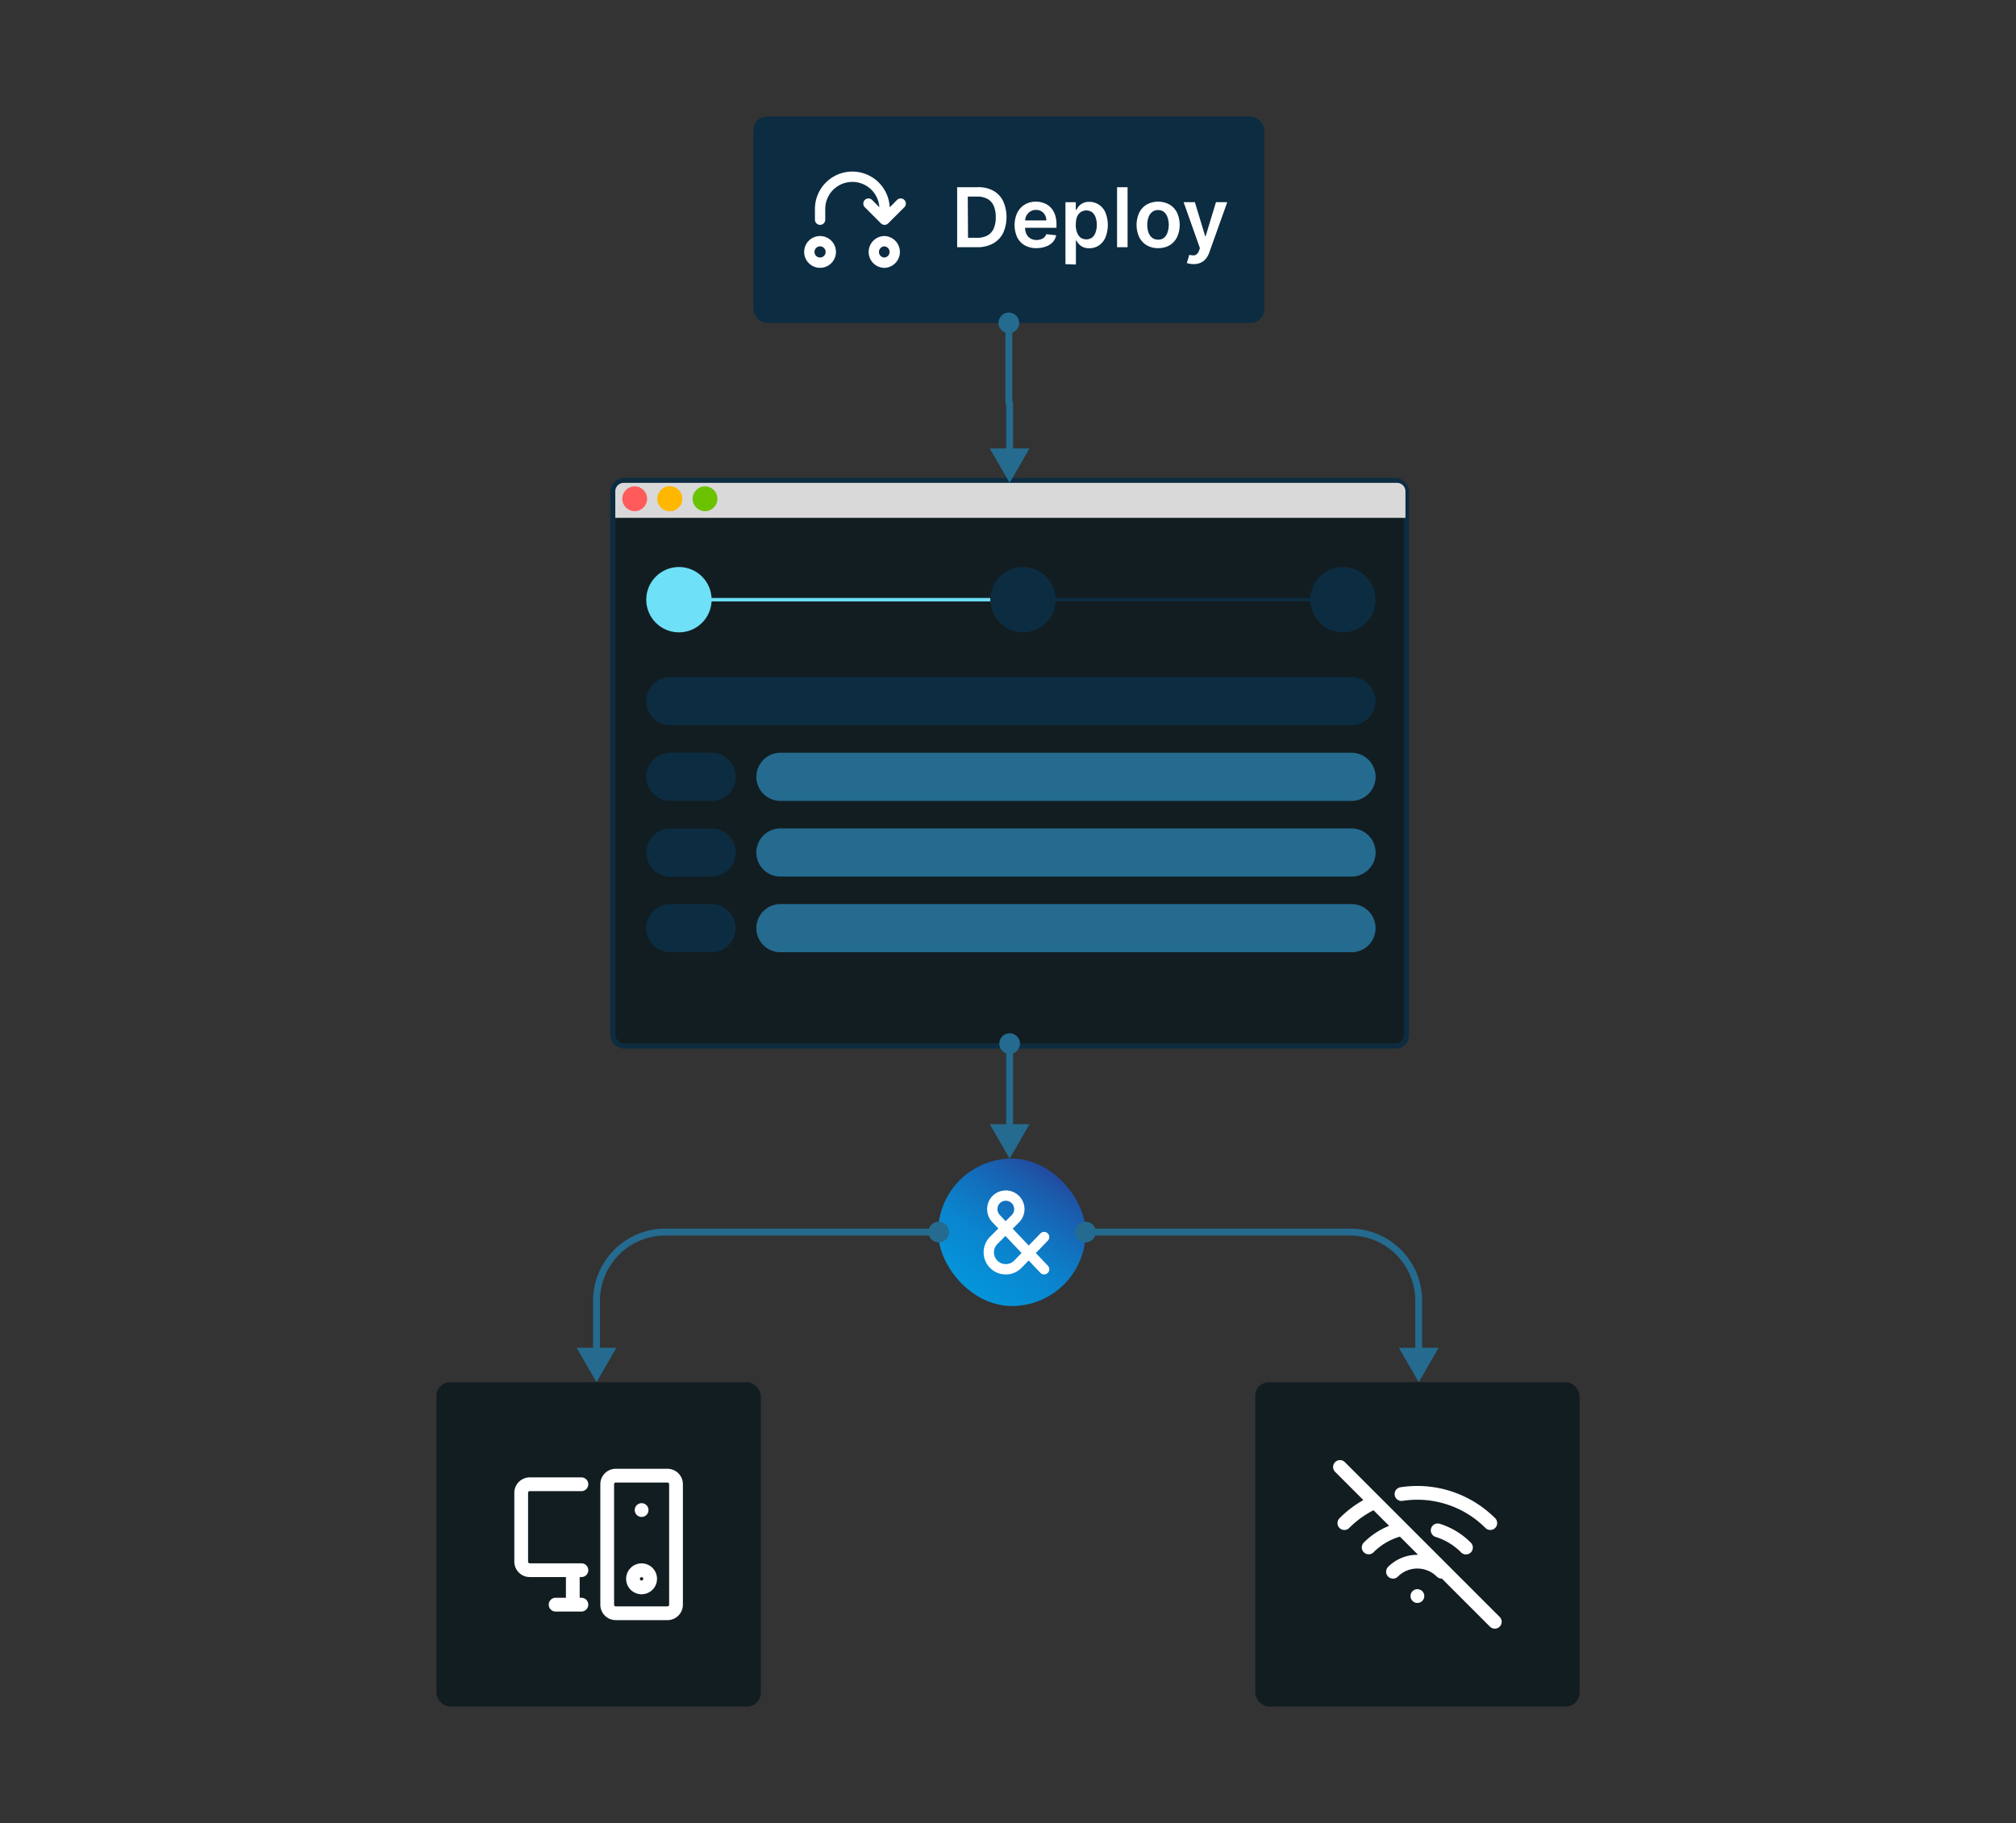 <svg xmlns="http://www.w3.org/2000/svg" xmlns:xlink="http://www.w3.org/1999/xlink" viewBox="0 0 586 530"><rect x="0" y="0" width="586" height="530" fill="#333333" stroke="none"/><defs><style>.a{fill:#121d21;}.b,.g,.j,.m,.o{fill:none;}.b,.i,.j{stroke:#0c2c41;}.b{stroke-width:1.44px;}.c{fill:#d9d9d9;}.d{fill:#ff5b5b;}.e{fill:#ffb700;}.f{fill:#6bc200;}.g{stroke:#6ee0f7;}.h{fill:#6ee0f7;}.i,.k{fill:#0c2c41;}.l{fill:#246b8f;}.m,.o{stroke:#fff;stroke-linecap:round;stroke-linejoin:round;}.m{stroke-width:3px;}.n{fill:#fff;}.o{stroke-width:4px;}.p{fill:url(#a);}</style><linearGradient id="a" x1="-80.55" y1="1131.49" x2="-3.34" y2="1077.81" gradientTransform="matrix(0, 1, 1, 0, -819.61, 413.28)" gradientUnits="userSpaceOnUse"><stop offset="0" stop-color="#312783"></stop><stop offset="0.05" stop-color="#2a3790"></stop><stop offset="0.15" stop-color="#1d57a9"></stop><stop offset="0.27" stop-color="#1271be"></stop><stop offset="0.39" stop-color="#0a85ce"></stop><stop offset="0.54" stop-color="#0494da"></stop><stop offset="0.71" stop-color="#019ce0"></stop><stop offset="1" stop-color="#009fe3"></stop></linearGradient></defs><title>configuration-management-deploy</title><rect class="a" x="178.85" y="140.38" width="229.25" height="163.02" rx="2.44"></rect><rect class="b" x="178.13" y="139.66" width="230.69" height="164.46" rx="3.16"></rect><path class="c" d="M178.85,142.82a2.44,2.44,0,0,1,2.44-2.44H406.08a2.45,2.45,0,0,1,2.45,2.44v7.72H178.85Z"></path><circle class="d" cx="184.49" cy="145" r="3.61"></circle><circle class="e" cx="194.71" cy="145" r="3.61"></circle><circle class="e" cx="194.71" cy="145" r="3.61"></circle><circle class="f" cx="204.93" cy="145" r="3.61"></circle><line class="g" x1="203.85" y1="174.34" x2="287.86" y2="174.34"></line><circle class="h" cx="197.35" cy="174.34" r="9.5"></circle><circle class="i" cx="297.36" cy="174.34" r="9"></circle><circle class="i" cx="390.36" cy="174.34" r="9"></circle><line class="j" x1="297.86" y1="174.34" x2="385.86" y2="174.34"></line><path class="k" d="M194.85,196.84h198a7,7,0,0,1,7,7h0a7,7,0,0,1-7,7h-198a7,7,0,0,1-7-7h0A7,7,0,0,1,194.85,196.84Z"></path><path class="k" d="M194.85,218.84h12a7,7,0,0,1,7,7h0a7,7,0,0,1-7,7h-12a7,7,0,0,1-7-7h0A7,7,0,0,1,194.85,218.84Z"></path><path class="l" d="M226.85,218.84h166a7,7,0,0,1,7,7h0a7,7,0,0,1-7,7h-166a7,7,0,0,1-7-7h0A7,7,0,0,1,226.85,218.84Z"></path><path class="k" d="M194.85,240.84h12a7,7,0,0,1,7,7h0a7,7,0,0,1-7,7h-12a7,7,0,0,1-7-7h0A7,7,0,0,1,194.85,240.84Z"></path><path class="l" d="M226.85,240.84h166a7,7,0,0,1,7,7h0a7,7,0,0,1-7,7h-166a7,7,0,0,1-7-7h0A7,7,0,0,1,226.85,240.84Z"></path><path class="k" d="M194.85,262.83h12a7,7,0,0,1,7,7h0a7,7,0,0,1-7,7h-12a7,7,0,0,1-7-7h0A7,7,0,0,1,194.85,262.83Z"></path><path class="l" d="M226.85,262.83h166a7,7,0,0,1,7,7h0a7,7,0,0,1-7,7h-166a7,7,0,0,1-7-7h0A7,7,0,0,1,226.85,262.83Z"></path><rect class="k" x="219" y="33.87" width="148.5" height="60" rx="4"></rect><path class="m" d="M238.38,63.87V60.75a9.37,9.37,0,1,1,18.74,0v3.12m0,0-4.68-4.68m4.68,4.68,4.69-4.68M235.25,73.25a3.12,3.12,0,1,0,.91-2.21A3.15,3.15,0,0,0,235.25,73.25Zm18.75,0a3.11,3.11,0,0,0,3.12,3.12,3.13,3.13,0,0,0,0-6.25A3.12,3.12,0,0,0,254,73.25Z"></path><path class="n" d="M284.14,71.87h-5.92V54.42h6a8.94,8.94,0,0,1,4.46,1,7,7,0,0,1,2.88,3,11.3,11.3,0,0,1,0,9.36,7.08,7.08,0,0,1-2.9,3A9.24,9.24,0,0,1,284.14,71.87Zm-2.76-2.73H284a6.26,6.26,0,0,0,3-.67,4.2,4.2,0,0,0,1.83-2,8,8,0,0,0,.61-3.34,7.88,7.88,0,0,0-.61-3.32,4.21,4.21,0,0,0-1.82-2,6,6,0,0,0-3-.66h-2.7Zm19.89,3a6.71,6.71,0,0,1-3.4-.82A5.54,5.54,0,0,1,295.68,69a8.61,8.61,0,0,1,0-7.12,5.84,5.84,0,0,1,2.17-2.39,6.07,6.07,0,0,1,3.26-.86,6.36,6.36,0,0,1,2.28.4,5.09,5.09,0,0,1,1.91,1.19,5.48,5.48,0,0,1,1.31,2.06,8.26,8.26,0,0,1,.48,3v.94H296.36V64.09h7.78a3.35,3.35,0,0,0-.39-1.57,2.72,2.72,0,0,0-1.05-1.1,2.91,2.91,0,0,0-1.55-.4,3,3,0,0,0-1.66.46,3.2,3.2,0,0,0-1.12,1.19,3.52,3.52,0,0,0-.4,1.61V66.1a4.26,4.26,0,0,0,.42,2,3,3,0,0,0,1.17,1.24,3.52,3.52,0,0,0,1.75.43,3.86,3.86,0,0,0,1.22-.19,2.68,2.68,0,0,0,1-.57,2.27,2.27,0,0,0,.6-.93l2.88.32a4.42,4.42,0,0,1-1,2A5,5,0,0,1,304,71.67,7.37,7.37,0,0,1,301.27,72.13Zm8.43,4.65v-18h3V61h.18a5.72,5.72,0,0,1,.67-1,3.49,3.49,0,0,1,1.18-.92,3.9,3.9,0,0,1,1.89-.4,5,5,0,0,1,2.73.78,5.27,5.27,0,0,1,1.95,2.27,9.8,9.8,0,0,1,0,7.35,5.36,5.36,0,0,1-1.92,2.3,5,5,0,0,1-2.76.79,4.13,4.13,0,0,1-1.87-.37,3.73,3.73,0,0,1-1.19-.9,5.4,5.4,0,0,1-.69-1h-.13v7Zm3-11.45a6.23,6.23,0,0,0,.36,2.22,3.4,3.4,0,0,0,1,1.5,3,3,0,0,0,3.39,0,3.33,3.33,0,0,0,1-1.51,6.21,6.21,0,0,0,.36-2.19,6.37,6.37,0,0,0-.35-2.17,3.31,3.31,0,0,0-1-1.48,3,3,0,0,0-3.4,0,3.26,3.26,0,0,0-1.05,1.46A6.18,6.18,0,0,0,312.73,65.33Zm15.06-10.91V71.87H324.7V54.42Zm8.88,17.71a6.32,6.32,0,0,1-3.32-.84,5.71,5.71,0,0,1-2.18-2.36,8.57,8.57,0,0,1,0-7.1,5.62,5.62,0,0,1,2.18-2.37,6.91,6.91,0,0,1,6.64,0,5.62,5.62,0,0,1,2.18,2.37,8.57,8.57,0,0,1,0,7.1A5.71,5.71,0,0,1,340,71.29,6.32,6.32,0,0,1,336.67,72.13Zm0-2.47a2.68,2.68,0,0,0,1.74-.57,3.57,3.57,0,0,0,1-1.55,6.9,6.9,0,0,0,0-4.34,3.55,3.55,0,0,0-1-1.56,2.63,2.63,0,0,0-1.74-.58,2.68,2.68,0,0,0-1.77.58,3.48,3.48,0,0,0-1.05,1.56,7.09,7.09,0,0,0,0,4.34,3.51,3.51,0,0,0,1.05,1.55A2.72,2.72,0,0,0,336.69,69.66ZM347,76.78a6,6,0,0,1-1.16-.1,3.82,3.82,0,0,1-.85-.22l.72-2.4a4,4,0,0,0,1.2.18,1.43,1.43,0,0,0,.93-.33,2.38,2.38,0,0,0,.69-1.06l.26-.7-4.74-13.37h3.27l3,9.89h.13l3-9.89h3.28l-5.24,14.68a6.06,6.06,0,0,1-1,1.78,4,4,0,0,1-1.49,1.14A4.89,4.89,0,0,1,347,76.78Z"></path><rect class="a" x="126.86" y="401.83" width="94.29" height="94.29" rx="4"></rect><path class="o" d="M169,456.48H154a2.49,2.49,0,0,1-2.5-2.5V434a2.49,2.49,0,0,1,2.5-2.5h15m-7.5,35H169M186.5,439v0m-20,17.47v10m10-35A2.49,2.49,0,0,1,179,429h15a2.49,2.49,0,0,1,2.5,2.5v35A2.49,2.49,0,0,1,194,469H179a2.49,2.49,0,0,1-2.5-2.5ZM184,459a2.49,2.49,0,1,0,.73-1.77A2.51,2.51,0,0,0,184,459Z"></path><rect class="a" x="364.86" y="401.83" width="94.29" height="94.29" rx="4"></rect><path class="o" d="M412,464h0m-7.09-7.07a10,10,0,0,1,14.14,0m-21.21-7.07a19.92,19.92,0,0,1,9.66-5.35m10.4.39a19.83,19.83,0,0,1,8.22,5m-35.35-7.11a29.83,29.83,0,0,1,8.86-6.14m7.75-2.3a30,30,0,0,1,25.81,8.44M389.5,426.48l45,45"></path><rect class="p" x="272.7" y="336.83" width="42.85" height="42.85" rx="21.42"></rect><path class="m" d="M303.5,369l-13.93-14.69a4,4,0,0,1,0-5.58,4,4,0,0,1,1.28-.85,3.91,3.91,0,0,1,1.51-.3,3.86,3.86,0,0,1,1.5.3,3.94,3.94,0,0,1,1.28,6.43l-6.27,6.28a4.92,4.92,0,0,0,3.49,8.41,4.88,4.88,0,0,0,1.88-.37,4.94,4.94,0,0,0,1.6-1.07l7.66-7.93"></path><path class="l" d="M293.48,301.4a2,2,0,1,0,2,2A2,2,0,0,0,293.48,301.4Z"></path><path class="l" d="M293.48,336.83l5.77-10H287.7Zm-2-33.43h1a1,1,0,0,1,1-1v-2a3,3,0,0,0-3,3Zm2-2v1a1,1,0,0,1,1,1h2a3,3,0,0,0-3-3Zm2,2h-1a1,1,0,0,1-1,1v2a3,3,0,0,0,3-3Zm-2,2v-1a1,1,0,0,1-1-1h-2a3,3,0,0,0,3,3Zm0-2h-1v2h2v-2Zm0,2h-1v14.72h2V305.4Zm0,14.72h-1v7.71h2v-7.71Z"></path><path class="l" d="M272.86,356.18a2,2,0,1,0,2,2A2,2,0,0,0,272.86,356.18Z"></path><path class="l" d="M173.39,401.83l5.78-10H167.62Zm97.47-43.65h1a1,1,0,0,1,1-1v-2a3,3,0,0,0-3,3Zm2-2v1a1,1,0,0,1,1,1h2a3,3,0,0,0-3-3Zm2,2h-1a1,1,0,0,1-1,1v2a3,3,0,0,0,3-3Zm-2,2v-1a1,1,0,0,1-1-1h-2a3,3,0,0,0,3,3Zm0-2v-1h-2v2h2Zm-2,0v-1H193.39v2h77.47Zm-97.47,20h-1v14.65h2V378.18Zm20-20v-1a21,21,0,0,0-21,21h2a19,19,0,0,1,19-19Z"></path><path class="l" d="M315.55,356.18a2,2,0,1,0,2,2A2,2,0,0,0,315.55,356.18Z"></path><path class="l" d="M412.39,401.83l5.78-10H406.62Zm-98.84-43.65h1a1,1,0,0,1,1-1v-2a3,3,0,0,0-3,3Zm2-2v1a1,1,0,0,1,1,1h2a3,3,0,0,0-3-3Zm2,2h-1a1,1,0,0,1-1,1v2a3,3,0,0,0,3-3Zm-2,2v-1a1,1,0,0,1-1-1h-2a3,3,0,0,0,3,3Zm0-2v1h2v-2h-2Zm2,0v1h74.84v-2H317.55Zm94.84,20h-1v14.65h2V378.18Zm-20-20v1a19,19,0,0,1,19,19h2a21,21,0,0,0-21-21Z"></path><path class="l" d="M293.25,91.87a2,2,0,1,0,2,2A2,2,0,0,0,293.25,91.87Z"></path><path class="l" d="M294.25,93.87a1,1,0,0,0-2,0Zm-.77,46.51,5.77-10H287.7Zm-2.23-46.51h1a1,1,0,0,1,1-1v-2a3,3,0,0,0-3,3Zm2-2v1a1,1,0,0,1,1,1h2a3,3,0,0,0-3-3Zm2,2h-1a1,1,0,0,1-1,1v2a3,3,0,0,0,3-3Zm-2,2v-1a1,1,0,0,1-1-1h-2a3,3,0,0,0,3,3Zm0-2h-1v2h2v-2Zm0,2h-1V117h2V95.87Zm.23,21.37h-1v14.14h2V117.24Zm-.12-.11v1a.89.89,0,0,1-.88-.89h2a1.12,1.12,0,0,0-1.12-1.11Zm-.11-.12h-1a1.12,1.12,0,0,0,1.11,1.12v-2a.89.89,0,0,1,.89.88Z"></path></svg>